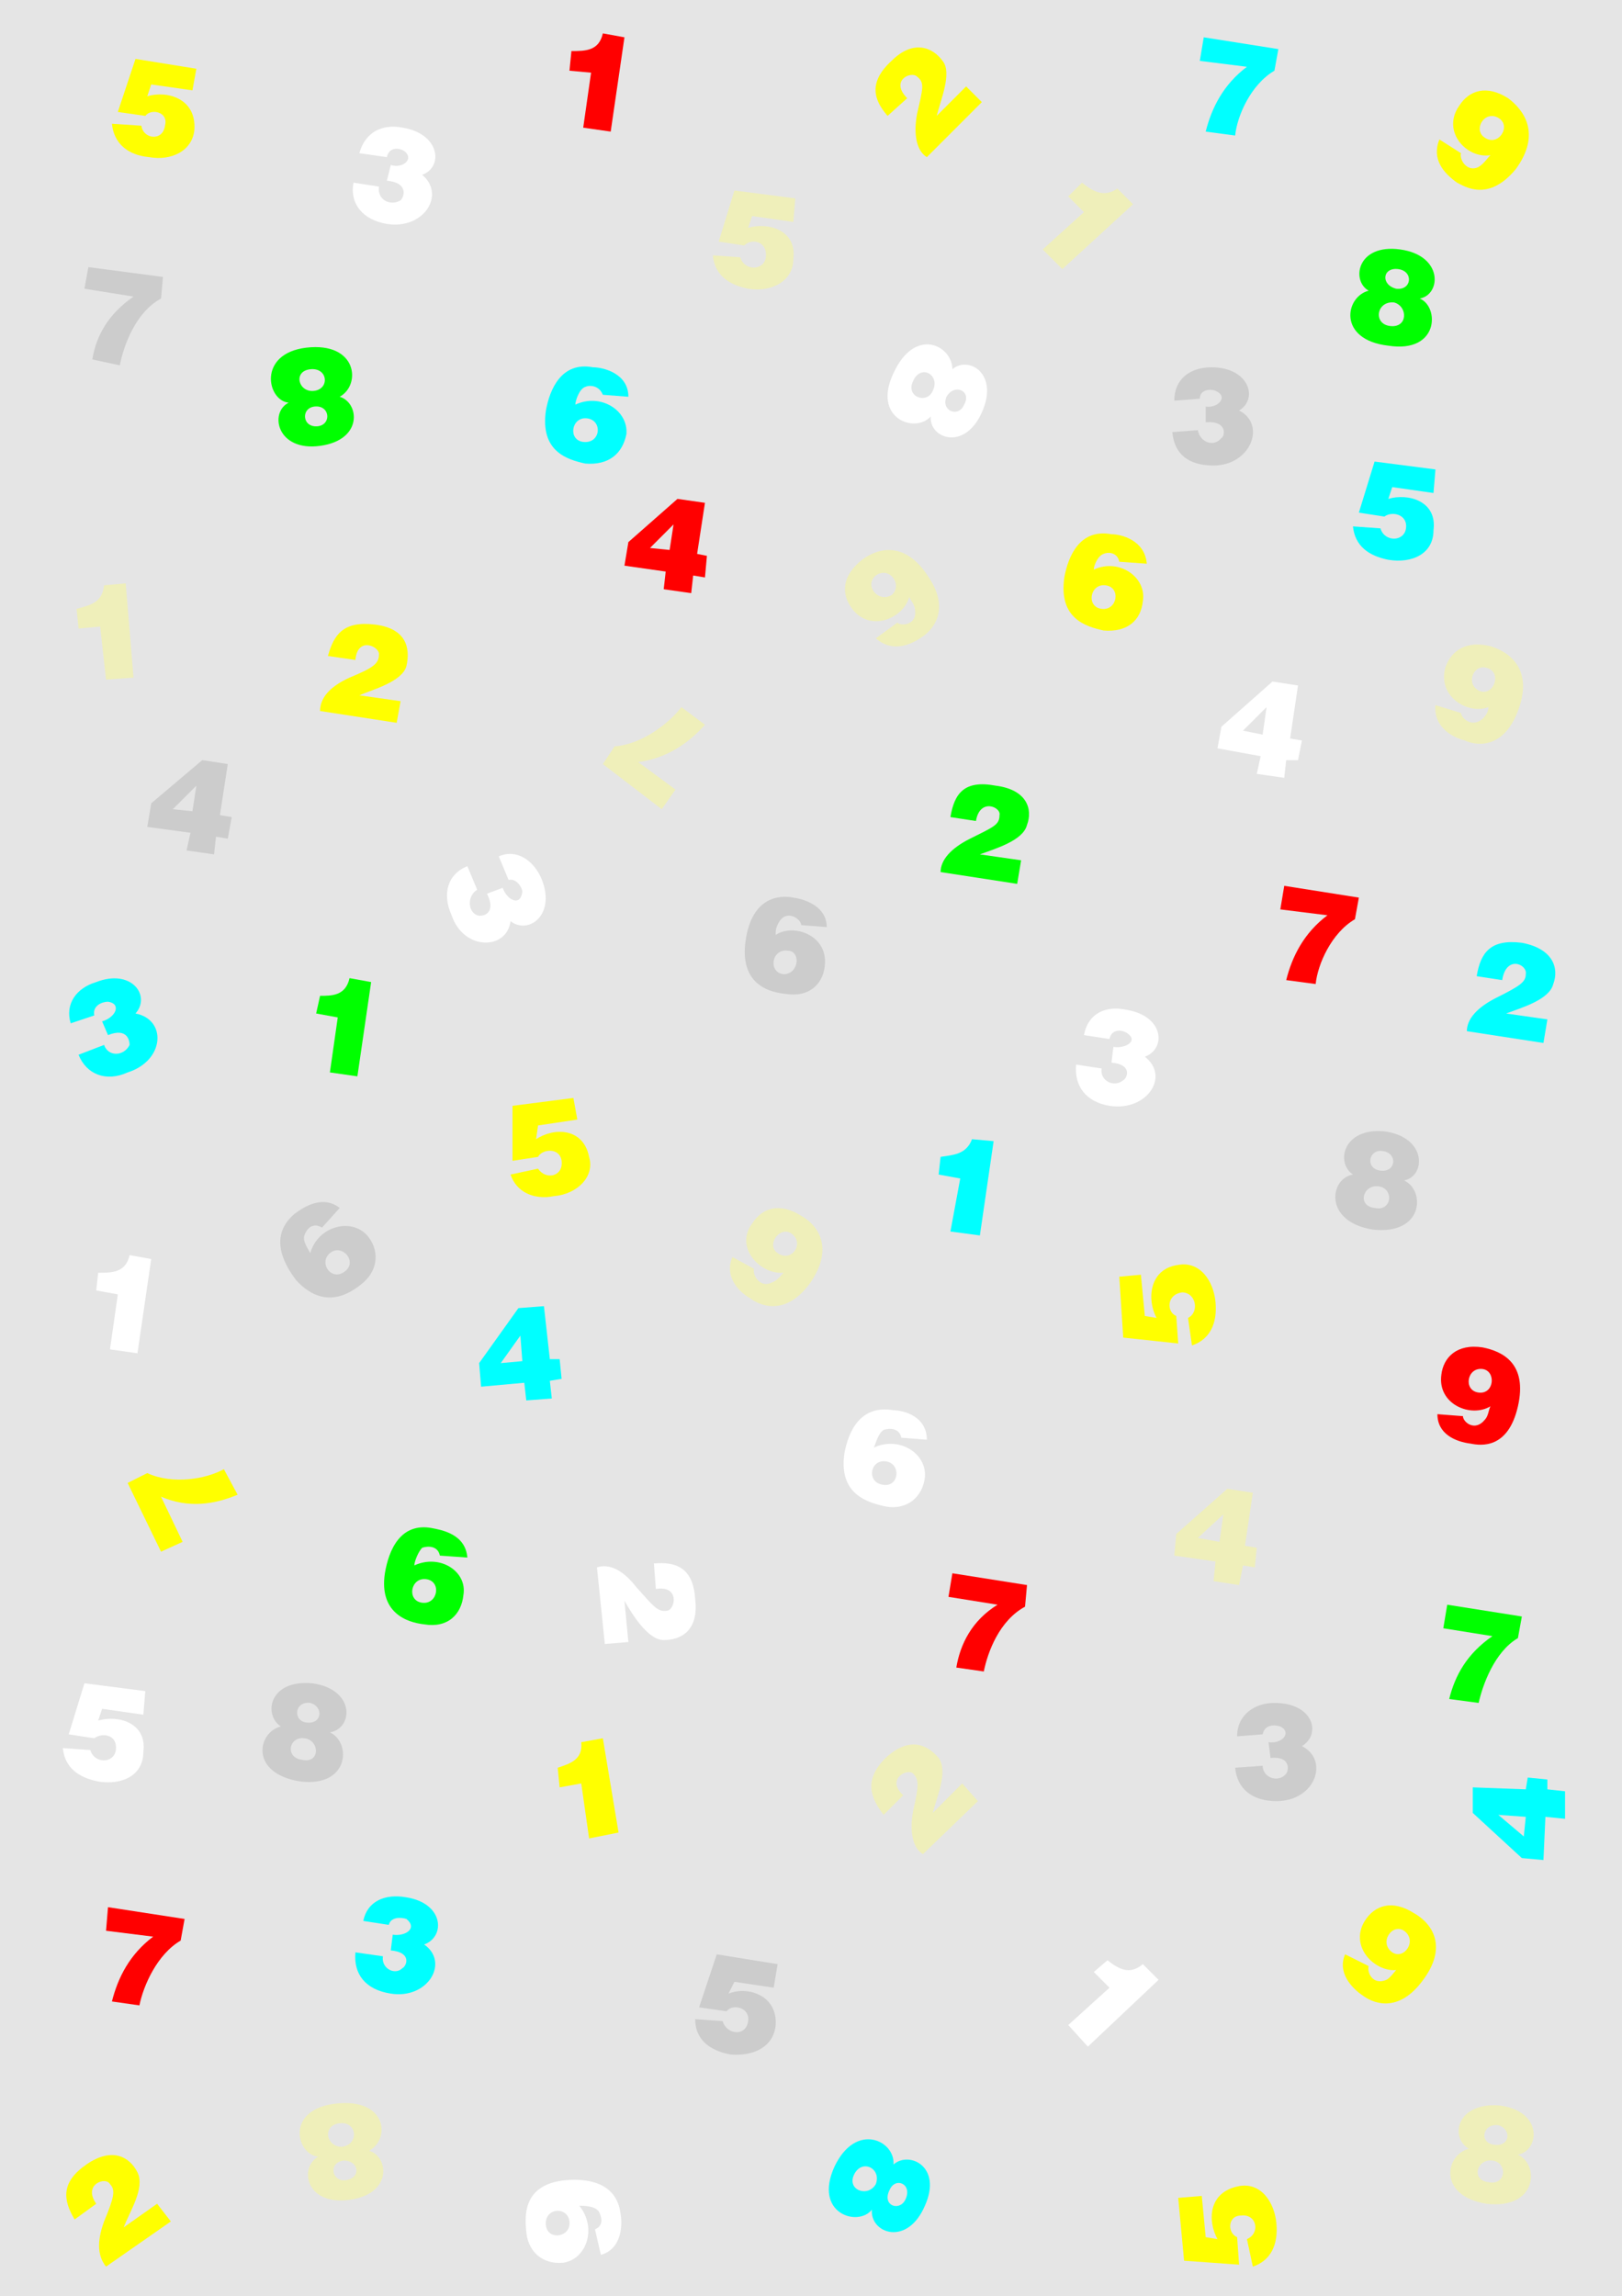 <svg xmlns="http://www.w3.org/2000/svg" width="826" height="1169" version="1.2"><g fill="none" fill-rule="evenodd" stroke-linecap="square" stroke-linejoin="bevel" font-family="'Sans Serif'" font-size="12.5" font-weight="400"><path fill="#e5e5e5" d="M0 1169V0h826v1169H0"/><path fill="#0f0" d="M163 507c6 0 13 0 15-9l11 2-7 48-14-2 4-28-11-2 2-9"/><path fill="#ff0" d="M167 334c3-11 8-18 24-16s18 12 16 21c-2 8-17 12-24 15l21 3-2 11-39-6c0-6 4-12 15-17 12-5 15-7 15-12 0-4-11-9-12 3l-14-2"/><path fill="#fff" d="M254 436c9-4 18 2 22 12 7 18-7 28-16 21-2 15-24 15-30-3-5-11-2-21 8-25l5 12c-5 3-5 11 0 13 3 1 10-1 5-11l8-3c2 6 9 10 10 2 0-2-3-7-7-6l-5-12"/><path fill="#0ff" d="m244 694 20-28 13-1 3 27h5l1 10-6 1 1 9-13 1-1-9-22 2-1-12m11 0 11-1-1-13-10 14"/><path fill="#ff0" d="m261 563 31-4 2 11-20 3-1 7c9-6 24-6 27 9 3 10-6 19-18 20-10 2-19-2-22-11l14-3c4 6 13 4 12-4-1-7-10-6-12-2l-13 2v-28"/><path fill="#ccc" d="M158 638c4-14 21-18 29-9 6 7 6 17-2 24-7 6-20 14-34-1-7-9-14-23-1-34 4-3 14-10 23-3l-9 10c-5-3-8 1-9 4s2 7 3 9m10 0c-6 5 1 15 8 9 6-5-2-14-8-9"/><path fill="#efefba" d="m337 412-30-23 6-9c14-1 28-12 34-20l12 9c-8 9-19 17-34 19l19 14-7 10m-149 683c10 3 12 22-10 25s-26-16-16-22c-11-1-17-24 9-27s28 18 17 24m-12 15c8-1 7-10-1-10-8 1-6 11 1 10m-2-17c9-1 8-13-1-12s-7 12 1 12m199-453c-4 9 2 17 9 21 4 3 17 10 30-7 13-18 5-30-4-35-11-7-20-4-25 4-9 12 4 26 16 25-1 1-3 4-6 5-6 3-10-4-9-7l-11-6m30-12c7 5 0 15-7 10-6-4 1-14 7-10"/><path fill="#0ff" d="M479 589c6-1 13-1 16-9l11 1-7 48-15-2 5-27-11-2 1-9"/><path fill="#0f0" d="M484 416c2-12 7-19 23-16 16 2 19 12 16 20-2 8-16 12-24 15l21 3-2 12-39-6c0-6 5-12 15-17 12-6 15-7 15-12 1-4-10-9-12 3l-13-2"/><path fill="#fff" d="M552 527c2-11 11-15 21-13 20 3 21 20 10 24 13 10 1 28-18 25-12-2-18-10-17-21l13 2c-1 6 6 10 11 6 2-1 5-8-6-9l1-8c6 1 13-3 7-7-3-2-8-2-9 3l-13-2"/><path fill="#efefba" d="m599 781 26-23 13 2-4 27 6 1-1 10-6-1-2 10-13-2 1-10-21-3 1-11m11 2 11 2 2-14-13 12"/><path fill="#ff0" d="m572 681-2-31 11-1 2 21 6 1c-5-9-4-25 11-27 11-2 18 8 19 19s-3 19-12 22l-2-14c6-3 4-13-3-13-8 1-8 10-3 12l1 14-28-3"/><path fill="#fff" d="M445 737c13-6 27 3 26 15-1 10-9 17-20 15-9-2-24-6-21-27 2-11 8-25 25-22 5 0 17 3 17 15l-13-1c-1-5-6-5-9-4-3 2-4 7-5 9m6 7c-8-1-10 11-1 12 8 1 9-11 1-12"/><path fill="red" d="m654 451 38 6-2 11c-12 7-19 23-20 33l-15-2c3-12 9-24 21-33l-24-3 2-12"/><path fill="#ccc" d="M689 598c-9-6-5-24 16-22 22 3 21 23 10 25 11 5 10 28-16 25-25-4-22-26-10-28m15-12c-7-1-9 9-1 10s9-9 1-10m-2 18c-8-1-11 10-2 11 9 2 10-10 2-11"/><path fill="red" d="M732 720c0 10 9 14 17 15 5 1 19 3 24-19s-8-28-18-30c-13-2-20 5-21 14-2 15 15 22 25 16-1 2-1 5-3 7-5 6-11 1-11-2l-13-1m23-23c7 1 6 13-2 12s-6-13 2-12"/><path fill="#fff" d="M564 998c5 4 11 8 18 2l8 8-36 34-10-11 21-19-8-8 7-6"/><path fill="#efefba" d="M450 924c-7-9-10-18 1-29 12-11 21-7 27 0 5 7-1 20-3 28l15-15 8 9-28 27c-5-3-7-11-5-22 3-13 3-16 0-19s-14 3-5 11l-10 10"/><path fill="#ccc" d="M630 884c0-11 9-17 19-17 20 0 24 16 14 22 14 7 7 28-13 28-12 0-20-6-21-17l14-1c0 6 8 9 12 4 1-1 3-9-8-8l-1-8c7 1 12-5 6-8-3-1-8-1-9 4l-13 1"/><path fill="#fff" d="m622 370 26-23 13 2-4 27 6 1-2 10h-6l-1 9-14-2 2-9-22-4 2-11m11 2 10 2 2-14-12 12"/><path fill="#0ff" d="m700 235 31 4-1 12-21-3-2 6c10-3 25 1 23 16 0 12-11 17-23 15-10-2-17-7-18-17l14 1c2 7 12 7 13 0s-7-9-11-6l-13-2 8-26"/><path fill="#ff0" d="M557 290c13-6 27 4 25 16-1 10-8 16-20 15-9-2-23-6-20-27 2-11 8-25 24-22 5 0 17 3 18 15l-14-1c-1-5-6-5-8-4-3 1-5 6-5 8m6 8c-8-1-10 11-2 12s10-11 2-12"/><path fill="#0f0" d="m737 817 38 6-2 11c-12 7-18 24-20 33l-15-2c3-12 9-23 22-32l-25-4 2-12"/><path fill="#efefba" d="M748 1094c-10-6-6-24 16-22 22 3 20 23 9 25 11 5 10 28-16 25-25-4-21-25-9-28m15-12c-8-1-10 9-2 10s9-8 2-10m-3 18c-8-1-11 10-2 11 9 2 10-10 2-11m-29-741c-1 10 7 16 15 18 4 2 19 6 27-15s-4-30-14-33c-12-3-20 2-23 11-4 15 12 24 22 20 0 2-1 4-3 6-6 5-11-1-11-3l-13-4m26-19c8 2 4 14-3 12-8-3-4-14 3-12"/><path fill="#ff0" d="M284 900c6-2 13-4 12-13l11-2 8 48-15 3-4-28-11 2-1-10"/><path fill="#0ff" d="M185 978c2-10 11-14 22-12 19 3 20 20 9 24 13 9 2 28-17 25-13-2-19-10-18-21l14 2c-1 6 6 10 10 6 2-1 5-8-6-9l1-8c6 1 13-3 7-8-3-1-8-1-9 3l-13-2"/><path fill="red" d="m320 276 25-22 14 2-4 26 5 1-1 11-6-1-1 9-14-2 1-9-21-3 2-12m11 3 10 1 2-13-12 12"/><path fill="#ccc" d="m365 995 31 5-2 12-20-3-3 6c10-4 25 1 24 16-1 11-11 16-23 15-11-2-18-8-18-18l14 1c2 7 12 8 13 0 1-7-8-9-11-5l-14-2 9-27"/><path fill="#fff" d="M295 1123c9 11 4 27-8 29-9 1-18-4-19-16-1-9-1-24 20-26 11-1 26 1 28 17 1 5 1 18-10 21l-3-13c5-2 3-7 2-9-2-3-8-3-10-3m-5 8c-1-8-13-7-12 2 1 8 13 6 12-2"/><path fill="red" d="m55 971 39 6-2 11c-12 7-19 23-21 33l-14-2c3-12 9-24 21-33l-24-3 1-12"/><path fill="#0ff" d="M455 1102c8-7 25 1 16 21-9 21-28 14-27 2-7 9-30 2-19-22 11-23 31-13 30-1m6 18c4-8-5-12-8-5-4 8 5 11 8 5m-15-8c3-8-7-13-11-5s7 12 11 5"/><path fill="#efefba" d="M446 325c8 7 17 4 24-1 3-2 15-12 3-30-12-19-26-15-34-9-10 8-11 17-5 25 9 12 26 5 29-6 1 2 3 4 3 7 1 7-7 8-9 6l-11 8m0-32c7-5 14 5 8 10-7 4-14-5-8-10"/><path fill="#fff" d="m43 857 31 4-1 12-21-3-2 6c10-3 25 1 23 16 0 12-11 17-23 15-10-2-17-7-18-17l14 1c2 7 12 7 13 0 1-8-7-9-11-6l-13-2 8-26"/><path fill="#ccc" d="M143 879c-9-6-6-24 16-22 22 3 21 23 9 25 11 5 10 28-15 25-26-4-22-25-10-28m15-12c-8-1-9 9-2 10 8 1 9-8 2-10m-3 18c-8-1-10 10-1 11 9 2 9-10 1-11m266-413c0-10-10-14-17-15-5-1-20-2-24 20s9 28 20 29c12 2 19-5 20-14 2-16-16-22-25-16 0-2 0-4 2-7 4-6 11-1 11 2l13 1m-22 24c-8-1-6-13 2-12 7 0 6 12-2 12"/><path fill="#fff" d="M333 796c11-1 20 2 21 18 2 16-7 21-16 21-8 0-16-13-20-20l2 21-12 1-4-39c6-2 13 1 20 10 9 10 11 13 16 12 4-1 6-13-6-11l-1-13"/><path fill="red" d="m485 801 38 6-1 11c-13 7-19 23-21 33l-14-2c2-12 8-24 21-32l-25-4 2-12"/><path fill="#efefba" d="M39 310c7-2 13-3 14-12l11-1 4 48-14 1-3-27-11 1-1-10"/><path fill="#0ff" d="M752 497c2-12 7-19 23-17 16 3 19 13 16 21-2 8-16 12-24 15l21 3-2 12-39-6c0-6 5-12 15-17 12-6 15-8 15-12 1-5-10-10-12 3l-13-2M36 521c-3-10 3-18 13-21 18-7 28 7 20 16 16 3 15 24-4 30-11 5-21 1-25-9l13-5c2 6 10 6 13 0 0-2-1-9-11-5l-3-7c7-2 10-9 3-10-3 0-8 2-7 7l-12 4"/><path fill="#ccc" d="m77 409 26-22 13 2-4 26 6 1-2 11-6-1-1 9-14-2 2-9-22-3 2-12m11 3 10 1 2-13-12 12"/><path fill="#0f0" d="M211 797c13-6 27 3 25 15-1 10-8 17-20 15-9-1-23-6-20-26 2-12 8-26 24-23 5 1 17 3 18 15l-14-1c-1-5-6-5-9-4-2 2-4 7-4 9m6 7c-8-1-10 11-2 12s10-11 2-12"/><path fill="#ff0" d="m82 790-17-35 10-5c13 6 30 3 39-2l7 13c-12 5-25 7-39 1l11 23-11 5m521 361-3-32 12-1 2 21 6 1c-5-9-5-24 11-27 11-2 18 8 19 19s-3 19-12 22l-3-14c7-3 5-13-3-12-7 0-7 9-2 11l1 14-28-2m82-156c-4 9 3 17 9 21 4 3 17 10 30-7 14-18 5-30-4-35-11-7-20-4-25 4-8 13 5 26 16 25-1 1-3 4-5 5-7 3-10-4-9-7l-12-6m30-12c7 5 0 15-6 11-7-5 0-15 6-11"/><path fill="#0f0" d="M173 202c10 3 12 22-10 25s-26-17-16-22c-11-1-16-25 9-28 26-3 28 19 17 25m-11 15c7-1 6-11-2-10-7 1-6 11 2 10m-2-18c8-1 7-12-2-11s-6 12 2 11"/><path fill="#efefba" d="M551 93c5 4 11 8 18 3l8 8-36 33-10-10 21-19-8-8 7-7"/><path fill="#ff0" d="M452 59c-7-8-10-17 2-28 11-11 21-7 26 0 5 6-1 20-3 28l15-15 8 8-28 28c-5-3-7-11-5-22 3-13 4-16 0-19-3-3-14 2-5 11l-10 9"/><path fill="#ccc" d="M598 204c0-11 8-17 19-17 19 0 24 16 14 22 14 7 6 28-13 28-13 0-20-6-21-17l13-1c1 6 8 9 12 4 2-1 3-9-8-8v-8c6 1 12-5 5-8-2-1-8-1-8 4l-13 1"/><path fill="#0f0" d="M697 148c-9-5-6-24 16-21s21 23 10 25c10 4 10 28-16 24-26-3-22-25-10-28m15-11c-8-1-9 8-1 10 8 1 9-9 1-10m-2 17c-9-1-11 11-2 12s9-10 2-12"/><path fill="red" d="M291 26c7 0 14 0 16-9l11 2-7 48-14-2 4-28-11-1 1-10"/><path fill="#fff" d="M183 78c3-11 12-15 22-13 19 3 21 20 10 24 12 10 1 28-18 25-12-2-19-10-17-21l13 2c-1 7 6 10 11 7 2-2 4-9-7-10l2-8c6 2 12-3 7-7-3-2-8-2-9 3l-14-2"/><path fill="#efefba" d="m374 97 31 4-1 12-21-3-2 6c10-3 25 1 23 16 0 11-11 17-23 15-10-2-17-7-18-17l14 1c2 7 12 7 13 0 1-8-7-10-11-6l-13-2 8-26"/><path fill="#0ff" d="M293 206c13-6 27 3 26 15-2 10-9 16-21 15-9-2-23-6-20-27 2-11 8-25 24-22 5 0 18 3 18 15l-13-1c-2-5-7-5-9-4-3 1-5 7-5 9m6 7c-8-1-10 11-2 12 9 1 10-11 2-12"/><path fill="#ccc" d="m45 136 38 5-1 11c-13 7-19 24-21 34l-14-3c2-12 8-23 21-32l-25-4 2-11"/><path fill="#fff" d="M485 188c8-7 24 2 15 22s-27 13-26 2c-8 9-30 1-19-22 11-24 30-14 30-2m6 18c4-7-5-11-9-4-3 7 6 11 9 4m-16-7c4-8-6-14-10-5-4 8 7 12 10 5"/><path fill="#ff0" d="m69 30 31 5-2 11-21-3-2 6c10-3 25 1 24 17-1 11-12 16-23 14-11-1-18-7-19-17l15 1c1 7 11 8 12 0 2-7-7-9-10-5l-14-2 9-27"/><path fill="#0ff" d="m613 19 38 6-2 11c-12 7-19 23-20 33l-15-2c3-12 9-24 21-33l-24-3 2-12"/><path fill="#ff0" d="M733 71c-4 10 2 17 9 22 4 2 16 10 30-7 13-18 4-30-4-36-11-7-20-4-25 4-9 13 4 27 16 25-2 2-3 4-6 6-6 3-10-4-9-7l-11-7m30-11c7 4 0 15-7 10-6-4 0-14 7-10"/><path fill="#fff" d="M50 648c7 0 14 0 16-9l11 2-7 48-14-2 4-28-11-2 1-9"/><path fill="#ff0" d="M38 1130c-6-10-7-19 6-28s22-4 26 4-4 20-7 28l17-12 7 9-33 23c-4-5-5-12-1-23 5-12 6-16 3-19-2-4-14 0-7 10l-11 8"/><path fill="#0ff" d="m775 946-25-23v-13l27 1 1-6 10 1v5l9 1v14l-10-1-1 22-11-1m1-11 1-10-14-1 13 11"/></g></svg>
